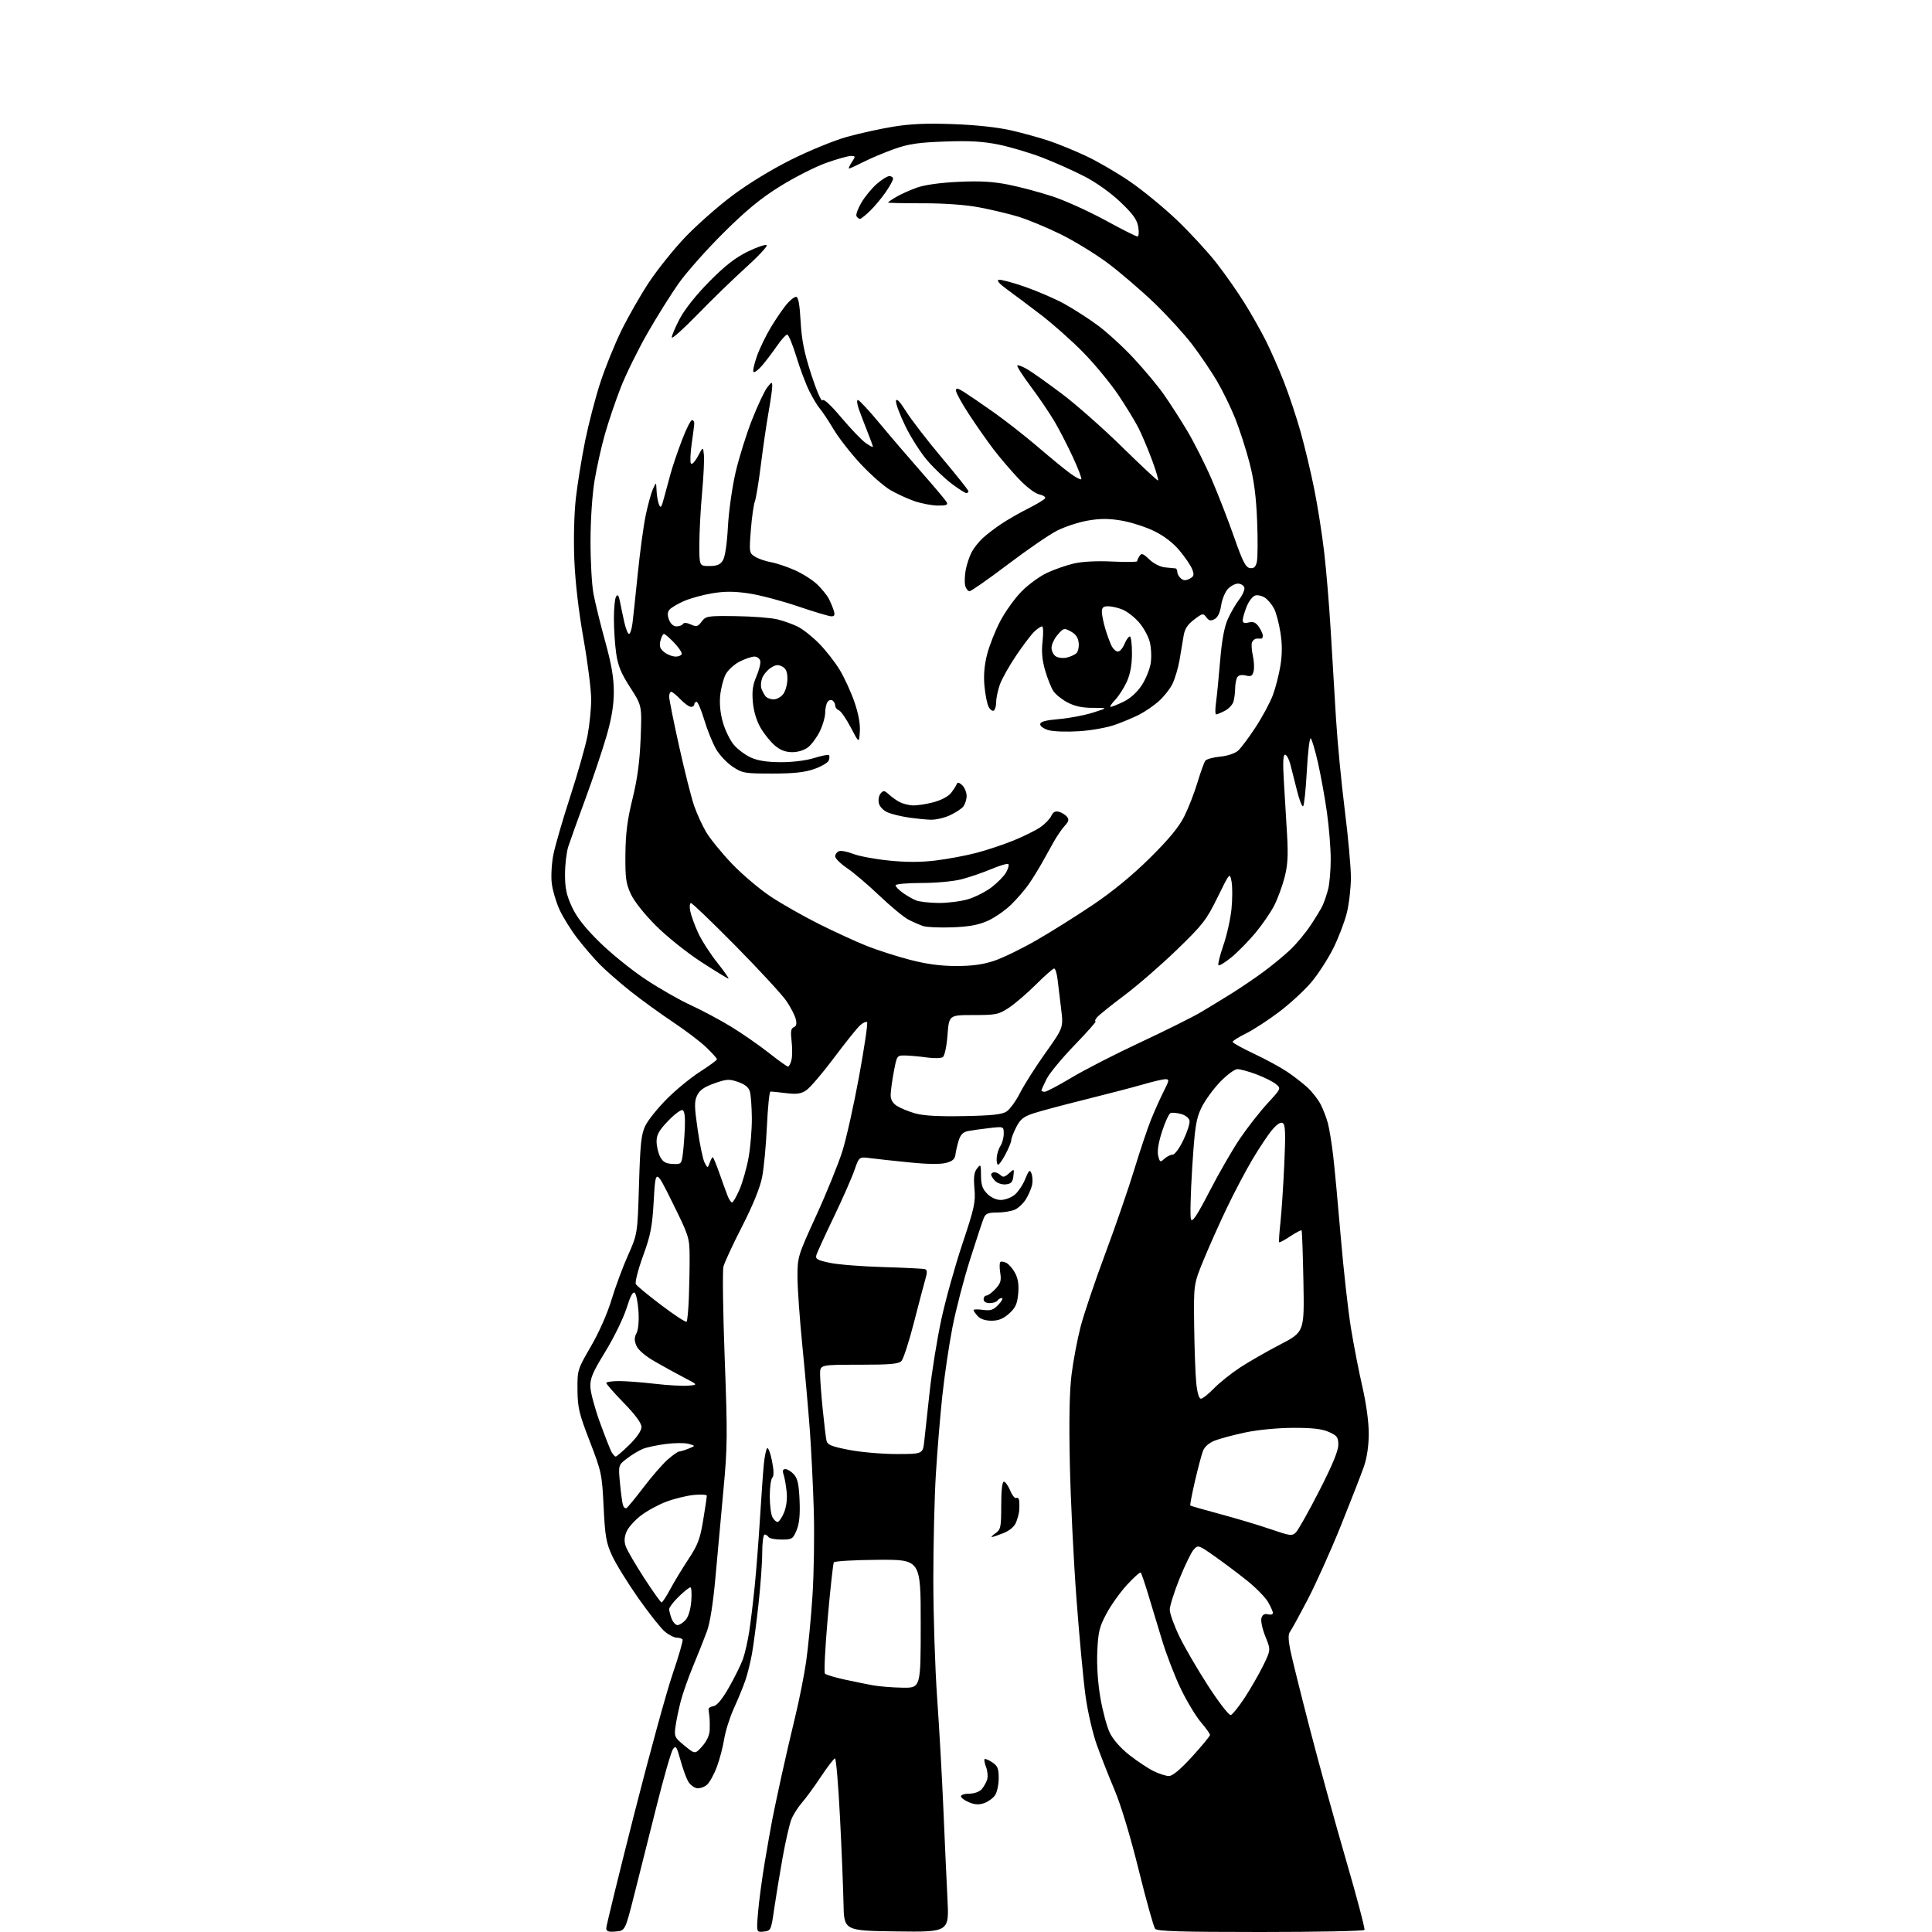 <?xml version="1.0" encoding="UTF-8" standalone="no"?>
<svg 
  version="1.1" 
  xmlns="http://www.w3.org/2000/svg" 
  xmlns:xlink="http://www.w3.org/1999/xlink" 
  xmlns:svg="http://www.w3.org/2000/svg"
  xmlns:rdf="http://www.w3.org/1999/02/22-rdf-syntax-ns#"
  xmlns:cc="http://creativecommons.org/ns#"
  xmlns:dc="http://purl.org/dc/elements/1.1/"
  viewBox="0 0 768 768"
  width="768"
  height="768"
>
<style>svg {background-color: white; }</style>"
<path stroke="none" fill="black" fill-rule="evenodd" d="M244.75,767.81C241.82,768.05 241.00,767.76 241.00,766.49C241.00,765.59 245.93,745.43 251.96,721.68C257.99,697.93 264.92,672.65 267.36,665.50C269.80,658.35 271.59,652.16 271.34,651.75C271.09,651.34 270.04,651.00 269.02,651.00C267.99,651.00 265.85,649.90 264.25,648.56C262.66,647.22 257.90,641.20 253.68,635.20C249.47,629.19 244.80,621.63 243.31,618.39C240.96,613.28 240.52,610.72 239.95,599.00C239.31,585.98 239.11,585.06 234.46,573.00C230.18,561.93 229.62,559.59 229.56,552.50C229.50,544.59 229.56,544.40 234.90,535.20C238.09,529.72 241.44,522.13 243.08,516.70C244.60,511.64 247.55,503.68 249.64,499.00C253.42,490.50 253.42,490.50 254.01,471.00C254.50,454.58 254.90,450.87 256.52,447.51C257.58,445.32 261.39,440.57 264.98,436.95C268.56,433.33 274.54,428.42 278.25,426.04C281.96,423.67 285.00,421.43 285.00,421.07C285.00,420.71 283.09,418.58 280.75,416.34C278.41,414.09 272.43,409.55 267.46,406.25C262.50,402.94 254.92,397.45 250.63,394.04C246.35,390.63 240.88,385.86 238.48,383.43C236.08,380.99 232.05,376.31 229.51,373.01C226.97,369.72 223.78,364.58 222.41,361.59C221.04,358.60 219.66,353.88 219.33,351.11C219.00,348.33 219.28,343.23 219.96,339.78C220.64,336.33 223.65,325.94 226.65,316.71C229.66,307.48 232.76,296.52 233.56,292.37C234.35,288.22 235.00,281.74 235.00,277.98C235.00,274.21 233.62,263.34 231.93,253.81C230.00,242.87 228.66,231.34 228.30,222.47C227.97,214.17 228.22,204.15 228.92,197.97C229.58,192.21 231.24,181.97 232.61,175.20C233.99,168.44 236.68,158.09 238.60,152.20C240.51,146.32 244.27,137.00 246.96,131.50C249.65,126.00 254.58,117.37 257.92,112.31C261.27,107.26 267.69,99.23 272.19,94.48C276.70,89.72 285.13,82.26 290.94,77.89C297.34,73.07 306.62,67.40 314.50,63.47C321.65,59.90 331.54,55.85 336.49,54.46C341.43,53.07 349.76,51.22 354.99,50.37C361.95,49.22 368.39,48.95 379.00,49.34C388.03,49.67 396.71,50.62 402.00,51.84C406.68,52.92 413.43,54.79 417.00,55.99C420.57,57.18 427.19,59.89 431.70,62.00C436.22,64.10 444.08,68.68 449.17,72.16C454.26,75.65 462.67,82.55 467.86,87.50C473.04,92.45 480.10,100.12 483.56,104.54C487.01,108.96 492.07,116.18 494.80,120.59C497.54,124.99 501.34,131.73 503.25,135.55C505.16,139.37 508.37,146.66 510.37,151.75C512.37,156.84 515.37,165.84 517.03,171.75C518.69,177.66 521.13,187.90 522.45,194.50C523.78,201.10 525.55,212.35 526.38,219.50C527.22,226.65 528.38,240.60 528.97,250.50C529.55,260.40 530.49,276.15 531.07,285.50C531.64,294.85 533.21,311.21 534.55,321.86C535.90,332.51 537.00,344.63 537.00,348.80C537.00,352.96 536.27,359.33 535.37,362.94C534.47,366.55 532.04,372.88 529.98,377.01C527.91,381.15 524.03,387.15 521.36,390.35C518.69,393.55 512.91,398.88 508.53,402.20C504.15,405.52 498.19,409.40 495.28,410.83C492.38,412.25 490.00,413.75 490.00,414.16C490.00,414.57 493.79,416.68 498.42,418.85C503.06,421.02 509.02,424.26 511.67,426.04C514.33,427.83 518.00,430.69 519.84,432.39C521.67,434.10 523.99,437.08 524.98,439.01C525.98,440.93 527.27,444.31 527.86,446.51C528.44,448.70 529.39,454.55 529.97,459.50C530.54,464.45 531.91,479.07 533.00,492.00C534.09,504.93 535.91,521.12 537.03,527.98C538.15,534.85 540.21,545.40 541.60,551.42C543.13,558.09 544.11,565.35 544.10,569.94C544.09,574.74 543.38,579.51 542.17,583.00C541.12,586.02 537.00,596.60 533.01,606.50C529.02,616.40 523.05,629.67 519.74,636.00C516.43,642.33 513.28,648.07 512.73,648.77C512.06,649.61 512.11,651.93 512.88,655.77C513.51,658.92 517.00,672.98 520.63,687.00C524.26,701.02 530.76,724.61 535.07,739.42C539.38,754.23 542.68,766.72 542.39,767.17C542.11,767.63 523.51,768.00 501.06,768.00C469.08,768.00 460.01,767.72 459.18,766.72C458.60,766.01 455.66,755.52 452.67,743.41C449.33,729.91 445.59,717.53 443.01,711.44C440.70,705.97 437.52,697.90 435.96,693.50C434.39,689.10 432.41,680.55 431.56,674.50C430.70,668.45 429.06,650.90 427.91,635.50C426.76,620.10 425.57,595.95 425.28,581.83C424.91,564.36 425.13,553.02 425.97,546.33C426.64,540.92 428.26,532.39 429.56,527.37C430.86,522.35 435.27,509.30 439.35,498.37C443.42,487.44 448.62,472.37 450.90,464.87C453.18,457.38 456.21,448.38 457.63,444.87C459.05,441.37 461.30,436.37 462.63,433.75C464.81,429.45 464.87,429.00 463.26,429.00C462.29,429.00 458.35,429.92 454.50,431.04C450.65,432.16 440.30,434.86 431.50,437.05C422.70,439.23 413.35,441.73 410.73,442.60C406.89,443.87 405.56,444.94 403.98,448.05C402.89,450.18 402.00,452.50 402.00,453.21C402.00,453.92 400.99,456.41 399.75,458.75C398.52,461.09 397.17,463.00 396.76,463.00C396.36,463.00 396.10,461.76 396.20,460.25C396.30,458.74 396.97,456.61 397.69,455.53C398.41,454.44 399.00,452.25 399.00,450.66C399.00,447.77 399.00,447.77 393.25,448.43C390.09,448.79 386.29,449.32 384.81,449.61C382.86,449.99 381.83,451.03 381.11,453.32C380.56,455.07 379.97,457.60 379.81,458.94C379.57,460.79 378.65,461.60 376.00,462.29C373.80,462.86 368.42,462.79 361.50,462.08C355.45,461.47 348.48,460.71 346.00,460.39C341.50,459.81 341.50,459.81 339.66,465.15C338.65,468.09 334.98,476.42 331.51,483.66C328.03,490.89 324.92,497.69 324.57,498.76C324.04,500.46 324.71,500.88 329.73,501.97C332.90,502.67 342.48,503.43 351.00,503.68C359.52,503.93 367.04,504.30 367.70,504.51C368.57,504.79 368.63,505.79 367.92,508.20C367.39,510.01 365.34,517.80 363.36,525.50C361.39,533.20 359.14,540.17 358.35,541.00C357.21,542.21 353.91,542.50 341.47,542.50C326.00,542.50 326.00,542.50 326.00,546.21C326.00,548.25 326.47,554.55 327.04,560.21C327.61,565.87 328.28,571.44 328.52,572.59C328.89,574.34 330.35,574.95 337.41,576.34C342.06,577.25 350.58,578.00 356.36,578.00C366.86,578.00 366.86,578.00 367.42,572.75C367.73,569.86 368.70,560.98 369.58,553.00C370.46,545.02 372.53,532.20 374.19,524.50C375.85,516.80 379.61,503.30 382.55,494.50C387.33,480.20 387.84,477.86 387.36,472.50C386.96,467.97 387.21,466.01 388.38,464.50C389.85,462.61 389.94,462.76 389.97,467.30C389.99,471.03 390.54,472.64 392.45,474.55C393.94,476.03 396.06,477.00 397.82,477.00C399.42,477.00 401.86,476.11 403.25,475.02C404.63,473.93 406.55,471.12 407.50,468.77C409.01,465.08 409.35,464.77 410.03,466.50C410.46,467.60 410.57,469.62 410.28,471.00C409.98,472.38 408.91,474.89 407.90,476.58C406.88,478.27 404.89,480.18 403.48,480.83C402.06,481.47 398.89,482.00 396.43,482.00C392.73,482.00 391.80,482.39 391.04,484.25C390.53,485.49 388.09,492.89 385.61,500.69C383.13,508.50 379.97,520.65 378.60,527.69C377.23,534.74 375.42,547.02 374.57,555.00C373.72,562.98 372.57,576.92 372.02,586.00C371.46,595.08 371.01,613.98 371.01,628.00C371.02,642.02 371.69,663.02 372.51,674.67C373.34,686.31 374.45,706.11 374.99,718.67C375.52,731.22 376.26,747.47 376.63,754.77C377.31,768.04 377.31,768.04 356.41,767.77C335.50,767.50 335.50,767.50 335.30,756.50C335.18,750.45 334.56,735.04 333.90,722.25C333.25,709.46 332.36,699.00 331.93,699.00C331.50,699.00 328.99,702.25 326.36,706.22C323.72,710.19 320.31,714.86 318.78,716.60C317.25,718.35 315.37,721.29 314.62,723.14C313.86,724.99 312.27,731.90 311.09,738.50C309.91,745.10 308.40,754.33 307.72,759.00C306.53,767.31 306.43,767.51 303.60,767.83C300.69,768.16 300.69,768.16 301.32,760.33C301.67,756.02 302.86,747.10 303.96,740.50C305.07,733.90 306.46,726.02 307.05,723.00C307.64,719.98 309.26,712.33 310.65,706.00C312.03,699.67 314.47,689.15 316.06,682.60C317.66,676.06 319.63,666.16 320.44,660.60C321.25,655.05 322.39,643.23 322.97,634.34C323.55,625.46 323.78,610.16 323.49,600.34C323.20,590.53 322.49,576.20 321.92,568.50C321.35,560.80 320.02,545.73 318.95,535.00C317.88,524.27 317.01,511.90 317.01,507.50C317.01,499.67 317.17,499.16 324.50,483.13C328.62,474.12 333.27,462.65 334.85,457.63C336.43,452.61 339.43,439.16 341.52,427.75C343.61,416.33 345.03,406.70 344.67,406.34C344.31,405.97 343.06,406.54 341.89,407.59C340.72,408.64 336.03,414.48 331.48,420.57C326.92,426.66 321.97,432.44 320.48,433.42C318.32,434.84 316.66,435.06 312.39,434.53C309.44,434.16 306.68,433.88 306.26,433.92C305.84,433.95 305.21,440.17 304.86,447.74C304.51,455.31 303.65,464.43 302.94,468.00C302.11,472.18 299.28,479.14 295.00,487.50C291.34,494.65 288.00,501.85 287.58,503.50C287.17,505.15 287.39,521.58 288.08,540.00C289.22,570.26 289.17,575.29 287.60,592.00C286.65,602.17 285.21,617.84 284.42,626.82C283.51,637.03 282.26,645.08 281.07,648.32C280.03,651.17 277.59,657.33 275.64,662.00C273.69,666.67 271.44,673.06 270.62,676.19C269.81,679.32 268.87,683.82 268.54,686.19C267.96,690.32 268.11,690.64 272.11,693.93C276.29,697.36 276.29,697.36 279.15,694.16C280.93,692.16 282.04,689.76 282.12,687.73C282.18,685.96 282.14,683.60 282.02,682.50C281.91,681.40 281.74,680.06 281.66,679.52C281.57,678.99 282.45,678.40 283.60,678.22C285.01,678.01 287.06,675.52 289.81,670.70C292.07,666.74 294.57,661.66 295.36,659.42C296.15,657.17 297.27,652.22 297.85,648.42C298.43,644.61 299.40,636.60 300.00,630.61C300.61,624.62 301.55,612.47 302.10,603.61C302.65,594.75 303.34,585.02 303.64,582.00C303.94,578.98 304.53,576.14 304.94,575.70C305.36,575.26 306.22,577.48 306.86,580.64C307.63,584.49 307.68,586.72 307.01,587.39C306.45,587.95 306.00,591.26 306.00,594.77C306.00,598.27 306.47,602.00 307.04,603.07C307.60,604.13 308.53,605.00 309.09,605.00C309.64,605.00 310.79,603.35 311.64,601.33C312.58,599.06 313.00,595.91 312.71,593.08C312.46,590.56 311.92,587.49 311.51,586.25C310.97,584.60 311.16,584.00 312.23,584.00C313.03,584.00 314.55,584.95 315.60,586.10C317.06,587.73 317.58,590.08 317.84,596.41C318.09,602.21 317.74,605.69 316.65,608.31C315.19,611.79 314.84,612.00 310.61,612.00C308.14,612.00 305.84,611.55 305.50,611.00C305.16,610.45 304.46,610.00 303.94,610.00C303.42,610.00 303.00,613.26 302.99,617.25C302.99,621.24 302.31,630.58 301.48,638.00C300.66,645.42 299.50,654.18 298.91,657.45C298.32,660.73 297.15,665.45 296.30,667.94C295.45,670.44 293.42,675.40 291.79,678.96C290.15,682.53 288.40,688.07 287.88,691.26C287.37,694.46 286.05,699.47 284.95,702.40C283.86,705.33 282.10,708.50 281.06,709.44C280.02,710.39 278.20,711.01 277.01,710.83C275.83,710.65 274.23,709.38 273.47,708.00C272.71,706.62 271.35,702.81 270.45,699.52C269.00,694.22 268.66,693.74 267.51,695.31C266.80,696.29 263.83,706.63 260.91,718.29C257.98,729.96 254.00,745.80 252.05,753.50C248.50,767.50 248.50,767.50 244.75,767.81zM391.20,716.78C389.15,717.50 387.47,717.40 385.18,716.43C383.43,715.70 382.00,714.62 382.00,714.05C382.00,713.47 383.51,713.00 385.35,713.00C387.28,713.00 389.34,712.26 390.23,711.25C391.07,710.29 392.05,708.55 392.41,707.38C392.76,706.22 392.58,704.02 392.00,702.49C391.42,700.97 391.14,699.52 391.39,699.28C391.63,699.04 392.99,699.60 394.41,700.54C396.58,701.96 397.00,702.98 397.00,706.89C397.00,709.46 396.33,712.51 395.52,713.67C394.70,714.84 392.76,716.24 391.20,716.78zM464.67,706.00C466.10,706.00 469.25,703.36 473.92,698.25C477.81,693.99 480.99,690.12 481.00,689.66C481.00,689.20 479.39,686.95 477.42,684.66C475.45,682.37 471.87,676.45 469.47,671.50C467.07,666.55 463.68,657.77 461.93,652.00C460.17,646.23 457.66,637.93 456.35,633.56C455.03,629.20 453.73,625.40 453.46,625.13C453.19,624.85 450.75,627.02 448.05,629.94C445.35,632.87 441.67,638.01 439.87,641.38C437.02,646.70 436.54,648.67 436.19,656.50C435.94,662.11 436.41,669.08 437.44,675.00C438.34,680.23 440.02,686.45 441.17,688.84C442.44,691.47 445.47,694.92 448.88,697.60C451.97,700.03 456.30,702.92 458.50,704.01C460.70,705.10 463.48,706.00 464.67,706.00zM489.27,681.76C489.95,681.54 492.40,678.48 494.73,674.95C497.05,671.43 500.35,665.69 502.07,662.21C505.18,655.88 505.18,655.88 503.00,650.51C501.79,647.52 501.10,644.26 501.45,643.17C501.88,641.82 502.68,641.37 504.03,641.72C505.12,642.00 506.00,641.76 506.00,641.17C506.00,640.59 505.10,638.60 504.01,636.74C502.91,634.88 499.20,631.11 495.76,628.35C492.32,625.59 486.53,621.24 482.89,618.68C476.39,614.10 476.26,614.06 474.52,615.98C473.54,617.06 471.01,622.27 468.87,627.56C466.74,632.86 465.00,638.41 465.00,639.90C465.00,641.39 466.73,646.18 468.84,650.55C470.96,654.92 476.14,663.82 480.37,670.33C484.67,676.95 488.58,681.98 489.27,681.76zM358.75,670.88C366.00,671.00 366.00,671.00 366.00,645.47C366.00,619.93 366.00,619.93 349.01,620.05C339.66,620.11 331.77,620.57 331.46,621.06C331.16,621.55 330.07,631.53 329.03,643.23C328.00,654.93 327.51,664.86 327.94,665.31C328.37,665.75 331.82,666.79 335.61,667.62C339.40,668.44 344.52,669.49 347.00,669.94C349.48,670.39 354.76,670.82 358.75,670.88zM269.32,646.00C270.07,646.00 271.51,645.09 272.51,643.98C273.64,642.74 274.51,639.86 274.79,636.48C275.04,633.47 274.87,631.00 274.42,631.00C273.96,631.00 271.88,632.67 269.79,634.70C267.71,636.74 266.00,638.96 266.00,639.64C266.00,640.32 266.44,642.02 266.98,643.43C267.51,644.85 268.57,646.00 269.32,646.00zM262.99,637.00C263.33,637.00 264.87,634.64 266.42,631.75C267.97,628.86 271.22,623.49 273.65,619.81C277.40,614.14 278.30,611.77 279.52,604.31C280.32,599.46 280.97,595.10 280.98,594.61C280.99,594.12 278.64,593.97 275.75,594.27C272.86,594.57 267.96,595.78 264.85,596.95C261.74,598.11 257.19,600.60 254.75,602.47C252.30,604.33 249.73,607.23 249.04,608.90C248.16,611.03 248.07,612.77 248.75,614.72C249.29,616.25 252.57,621.89 256.04,627.25C259.52,632.61 262.64,637.00 262.99,637.00zM394.26,611.00C393.87,611.00 394.56,610.30 395.78,609.44C397.81,608.02 398.00,607.07 398.00,598.44C398.00,592.51 398.39,589.00 399.05,589.00C399.63,589.00 400.77,590.59 401.58,592.54C402.39,594.49 403.50,595.81 404.03,595.48C404.56,595.15 405.07,595.70 405.16,596.69C405.25,597.69 405.24,599.40 405.15,600.50C405.06,601.60 404.49,603.71 403.90,605.18C403.21,606.87 401.38,608.43 398.89,609.43C396.73,610.29 394.64,611.00 394.26,611.00zM515.15,609.14C516.06,608.24 520.23,600.83 524.40,592.67C529.56,582.61 532.00,576.73 532.00,574.37C532.00,571.32 531.54,570.69 528.25,569.23C525.49,568.00 521.71,567.57 514.00,567.59C507.86,567.62 499.97,568.38 495.00,569.43C490.32,570.42 484.85,571.88 482.84,572.68C480.54,573.60 478.81,575.14 478.18,576.82C477.62,578.29 476.19,583.70 475.00,588.83C473.81,593.97 472.98,598.31 473.17,598.47C473.35,598.64 478.68,600.17 485.00,601.86C491.32,603.55 500.32,606.25 505.00,607.85C512.88,610.56 513.62,610.66 515.15,609.14zM249.07,599.46C249.58,599.14 252.65,595.40 255.90,591.13C259.14,586.87 263.43,581.95 265.43,580.19C267.43,578.44 269.47,577.00 269.97,577.00C270.46,577.00 272.14,576.49 273.68,575.87C276.50,574.75 276.50,574.75 273.78,573.97C272.28,573.54 268.23,573.55 264.78,573.99C261.32,574.44 257.23,575.29 255.68,575.90C254.13,576.51 251.27,578.22 249.32,579.70C245.78,582.40 245.78,582.40 246.44,589.45C246.80,593.33 247.34,597.29 247.62,598.26C247.91,599.24 248.56,599.77 249.07,599.46zM244.75,579.00C245.13,579.00 247.58,576.88 250.22,574.29C253.20,571.35 255.00,568.70 255.00,567.25C255.00,565.73 252.59,562.44 248.00,557.72C244.15,553.75 241.00,550.17 241.00,549.75C241.00,549.34 243.29,549.00 246.08,549.00C248.87,549.00 255.29,549.49 260.33,550.08C265.37,550.67 271.30,551.01 273.50,550.83C277.50,550.50 277.50,550.50 272.00,547.65C268.98,546.08 263.71,543.19 260.30,541.22C256.41,538.97 253.67,536.62 252.96,534.91C252.11,532.85 252.13,531.63 253.02,529.95C253.73,528.63 254.05,525.16 253.81,521.37C253.59,517.87 252.93,514.53 252.36,513.96C251.62,513.22 250.62,515.07 249.05,520.07C247.80,524.02 244.02,531.75 240.65,537.26C235.51,545.65 234.54,547.94 234.69,551.39C234.78,553.65 236.48,559.93 238.45,565.35C240.42,570.77 242.49,576.05 243.05,577.10C243.61,578.14 244.38,579.00 244.75,579.00zM477.38,556.00C478.05,556.00 480.37,554.17 482.55,551.92C484.72,549.68 489.36,545.97 492.85,543.67C496.34,541.38 503.54,537.24 508.85,534.49C518.50,529.47 518.50,529.47 518.13,509.49C517.92,498.49 517.59,489.32 517.40,489.10C517.20,488.89 515.19,489.93 512.93,491.43C510.67,492.93 508.67,494.00 508.49,493.82C508.31,493.64 508.53,490.12 508.99,486.00C509.44,481.87 510.13,471.47 510.52,462.88C511.08,450.58 510.96,447.09 509.94,446.46C509.09,445.93 507.66,446.83 505.75,449.08C504.15,450.96 500.63,456.23 497.92,460.78C495.21,465.34 490.58,474.12 487.64,480.28C484.69,486.45 480.53,495.77 478.39,501.00C474.50,510.50 474.50,510.50 474.70,527.00C474.81,536.08 475.18,546.31 475.53,549.75C475.92,553.65 476.62,556.00 477.38,556.00zM272.93,525.41C273.24,525.09 273.65,520.71 273.84,515.67C274.03,510.62 274.16,503.17 274.13,499.10C274.08,492.03 273.78,491.11 267.34,478.10C260.61,464.50 260.61,464.50 259.89,477.00C259.27,487.77 258.67,490.87 255.59,499.35C253.62,504.77 252.35,509.77 252.76,510.47C253.17,511.17 257.74,514.94 262.93,518.86C268.11,522.78 272.61,525.72 272.93,525.41zM394.14,525.00C391.70,525.00 389.71,524.34 388.65,523.17C387.74,522.17 387.00,521.08 387.00,520.77C387.00,520.45 388.69,520.41 390.75,520.69C393.86,521.10 394.91,520.74 396.92,518.59C398.26,517.17 398.85,516.00 398.23,516.00C397.62,516.00 396.84,516.45 396.50,517.00C396.16,517.55 394.78,518.00 393.44,518.00C391.94,518.00 391.00,517.42 391.00,516.50C391.00,515.67 391.51,515.00 392.14,515.00C392.76,515.00 394.38,513.80 395.74,512.34C397.76,510.16 398.10,509.01 397.61,505.99C397.29,503.97 397.30,502.03 397.64,501.69C397.98,501.35 399.10,501.52 400.12,502.06C401.14,502.61 402.71,504.47 403.60,506.20C404.72,508.36 405.07,510.88 404.74,514.36C404.35,518.40 403.64,519.93 401.11,522.19C398.83,524.23 396.92,525.00 394.14,525.00zM480.84,473.50C484.53,466.35 489.96,456.94 492.91,452.59C495.86,448.24 500.76,441.98 503.79,438.68C509.32,432.67 509.32,432.67 507.12,430.89C505.91,429.91 502.44,428.19 499.42,427.06C496.40,425.93 493.02,425.00 491.91,425.00C490.78,425.00 487.70,427.28 484.94,430.16C482.22,433.00 478.89,437.61 477.55,440.41C475.44,444.84 474.96,447.94 473.92,464.17C473.27,474.44 473.04,483.67 473.43,484.67C473.95,486.04 475.79,483.27 480.84,473.50zM291.00,478.00C291.41,478.00 292.76,475.65 294.00,472.78C295.23,469.91 296.85,464.18 297.59,460.03C298.33,455.89 298.90,448.90 298.87,444.50C298.83,440.10 298.49,435.38 298.11,434.00C297.63,432.25 296.22,431.08 293.44,430.11C289.86,428.86 288.89,428.92 283.98,430.65C279.96,432.06 278.14,433.33 277.14,435.41C275.97,437.83 276.00,439.85 277.34,449.10C278.20,455.07 279.44,460.96 280.10,462.19C281.30,464.43 281.30,464.43 282.12,462.21C282.57,461.00 283.11,460.00 283.33,460.00C283.55,460.00 284.72,462.81 285.93,466.25C287.14,469.69 288.61,473.74 289.19,475.25C289.77,476.76 290.58,478.00 291.00,478.00zM399.88,470.80C398.42,470.97 396.53,470.38 395.63,469.48C394.73,468.59 394.00,467.44 394.00,466.93C394.00,466.42 394.58,466.00 395.30,466.00C396.02,466.00 397.13,466.53 397.78,467.18C398.68,468.08 399.45,467.91 401.07,466.44C403.17,464.53 403.18,464.53 402.84,467.51C402.57,469.89 401.96,470.56 399.88,470.80zM267.35,462.68C270.80,462.85 270.92,462.73 271.44,458.68C271.74,456.38 272.10,451.62 272.24,448.10C272.41,443.81 272.10,441.57 271.30,441.28C270.64,441.05 268.05,443.00 265.55,445.61C261.99,449.33 261.00,451.09 261.00,453.73C261.00,455.58 261.63,458.31 262.40,459.80C263.49,461.89 264.61,462.54 267.35,462.68zM462.88,460.61C463.86,459.73 465.33,459.00 466.14,459.00C466.97,459.00 468.87,456.41 470.42,453.16C471.96,449.96 473.05,446.50 472.86,445.49C472.65,444.44 471.20,443.29 469.50,442.83C467.85,442.38 465.97,442.20 465.33,442.44C464.68,442.68 463.15,445.99 461.93,449.78C460.48,454.28 459.95,457.66 460.40,459.46C461.05,462.04 461.21,462.12 462.88,460.61zM383.12,443.67C394.39,443.46 398.29,443.04 400.14,441.83C401.46,440.96 403.86,437.65 405.47,434.47C407.08,431.29 411.62,424.14 415.56,418.59C422.73,408.50 422.73,408.50 421.81,401.00C421.31,396.88 420.67,391.59 420.39,389.25C420.11,386.91 419.50,385.00 419.03,385.00C418.57,385.00 415.33,387.85 411.84,391.33C408.35,394.81 403.51,398.97 401.07,400.58C396.94,403.30 395.98,403.50 386.95,403.50C377.26,403.50 377.26,403.50 376.65,411.43C376.29,416.08 375.51,419.72 374.77,420.22C374.07,420.69 371.25,420.76 368.50,420.37C365.75,419.98 361.93,419.62 360.02,419.58C356.53,419.50 356.53,419.50 355.31,426.00C354.64,429.57 354.07,433.73 354.05,435.23C354.02,437.06 354.81,438.49 356.47,439.57C357.83,440.46 361.09,441.81 363.72,442.57C367.04,443.52 372.97,443.86 383.12,443.67zM415.28,434.00C415.98,434.00 420.82,431.45 426.03,428.33C431.24,425.21 443.56,418.89 453.42,414.30C463.27,409.70 474.07,404.32 477.42,402.33C480.76,400.35 486.43,396.89 490.00,394.65C493.57,392.41 499.20,388.58 502.50,386.13C505.80,383.69 510.46,379.85 512.84,377.59C515.23,375.34 518.85,371.02 520.87,368.00C522.90,364.98 525.08,361.38 525.73,360.00C526.38,358.62 527.37,355.70 527.95,353.50C528.52,351.30 528.98,345.90 528.98,341.50C528.97,337.10 528.30,328.77 527.49,323.00C526.68,317.23 525.07,308.34 523.93,303.26C522.78,298.18 521.47,293.79 521.02,293.51C520.57,293.24 519.88,299.09 519.48,306.52C519.08,313.95 518.41,320.24 518.00,320.50C517.58,320.76 516.48,317.94 515.57,314.24C514.65,310.53 513.45,305.81 512.91,303.75C512.37,301.69 511.43,300.00 510.82,300.00C510.04,300.00 509.91,303.17 510.37,310.75C510.74,316.66 511.31,326.23 511.64,332.00C512.11,339.98 511.87,344.00 510.65,348.73C509.77,352.16 507.92,357.19 506.55,359.90C505.17,362.62 501.81,367.52 499.08,370.80C496.35,374.08 492.06,378.46 489.54,380.52C487.01,382.59 484.69,384.02 484.36,383.70C484.04,383.37 484.91,379.81 486.30,375.79C487.70,371.76 489.15,365.24 489.54,361.30C489.93,357.35 489.94,352.47 489.56,350.45C488.87,346.78 488.87,346.78 484.01,356.68C479.57,365.73 478.18,367.52 467.83,377.54C461.60,383.57 452.19,391.74 446.92,395.69C441.65,399.65 436.76,403.58 436.05,404.44C435.34,405.30 435.10,406.00 435.52,406.00C435.95,406.00 432.22,410.21 427.24,415.36C422.26,420.51 417.24,426.57 416.09,428.82C414.94,431.08 414.00,433.16 414.00,433.46C414.00,433.76 414.58,434.00 415.28,434.00zM313.23,423.98C313.63,423.99 314.25,422.84 314.61,421.42C314.97,420.00 314.99,416.60 314.67,413.87C314.22,410.06 314.42,408.78 315.53,408.35C316.55,407.96 316.79,406.99 316.34,405.15C315.99,403.69 314.34,400.48 312.67,398.00C311.01,395.52 301.99,385.74 292.64,376.25C283.28,366.76 275.20,359.00 274.69,359.00C274.17,359.00 274.03,360.42 274.39,362.19C274.74,363.94 276.14,367.81 277.50,370.78C278.86,373.75 282.27,379.07 285.07,382.59C287.88,386.12 289.90,389.00 289.56,389.00C289.22,389.00 284.34,386.02 278.72,382.37C273.02,378.67 265.07,372.31 260.75,367.99C256.16,363.40 252.07,358.25 250.75,355.37C248.82,351.19 248.52,348.94 248.61,339.50C248.70,331.20 249.39,325.80 251.44,317.50C253.38,309.59 254.29,302.84 254.66,293.50C255.18,280.50 255.18,280.50 250.52,273.28C246.91,267.69 245.65,264.64 244.95,259.78C244.45,256.33 244.04,250.12 244.04,246.00C244.03,241.88 244.42,237.88 244.91,237.12C245.54,236.11 245.96,236.66 246.44,239.12C246.80,240.98 247.57,244.64 248.15,247.25C248.73,249.86 249.58,252.00 250.04,252.00C250.50,252.00 251.12,250.09 251.42,247.75C251.71,245.41 252.66,236.53 253.53,228.00C254.39,219.47 255.79,209.14 256.64,205.03C257.48,200.93 258.77,196.20 259.50,194.53C260.84,191.50 260.84,191.50 260.99,195.00C261.07,196.93 261.50,199.40 261.94,200.50C262.61,202.17 262.94,201.75 263.93,198.00C264.58,195.53 265.80,191.03 266.65,188.00C267.49,184.97 269.53,179.01 271.17,174.75C272.80,170.49 274.56,167.00 275.07,167.00C275.58,167.00 275.99,167.56 275.98,168.25C275.97,168.94 275.52,172.57 274.97,176.33C274.43,180.09 274.28,183.65 274.64,184.23C275.01,184.83 276.23,183.58 277.40,181.40C279.49,177.50 279.49,177.50 279.82,180.90C280.00,182.77 279.67,189.59 279.07,196.07C278.48,202.55 278.00,211.70 278.00,216.42C278.00,225.00 278.00,225.00 281.98,225.00C285.02,225.00 286.29,224.47 287.36,222.75C288.23,221.36 288.99,216.28 289.35,209.50C289.67,203.45 291.04,193.72 292.38,187.89C293.73,182.05 296.68,172.60 298.93,166.89C301.18,161.17 303.91,155.38 304.99,154.00C306.79,151.71 306.96,151.67 306.98,153.50C306.99,154.60 306.32,159.32 305.49,164.00C304.66,168.68 303.30,178.02 302.46,184.77C301.62,191.52 300.54,198.08 300.06,199.35C299.57,200.63 298.86,205.75 298.47,210.73C297.78,219.54 297.82,219.84 300.13,221.29C301.43,222.10 304.25,223.08 306.38,223.46C308.51,223.83 312.79,225.26 315.88,226.62C318.97,227.99 323.00,230.54 324.84,232.30C326.67,234.06 328.75,236.62 329.46,238.00C330.17,239.38 331.06,241.51 331.44,242.75C331.96,244.45 331.73,245.00 330.50,245.00C329.61,245.00 323.61,243.21 317.19,241.03C310.76,238.84 301.98,236.53 297.67,235.89C291.84,235.03 288.12,235.02 283.09,235.85C279.38,236.46 274.30,237.87 271.80,238.97C269.31,240.07 266.75,241.60 266.11,242.37C265.30,243.34 265.25,244.53 265.95,246.38C266.56,247.98 267.72,249.00 268.92,249.00C270.00,249.00 271.15,248.57 271.48,248.04C271.85,247.44 273.03,247.51 274.63,248.24C276.87,249.26 277.40,249.12 278.93,247.09C280.60,244.87 281.21,244.78 292.59,244.93C299.14,245.02 306.52,245.59 309.00,246.20C311.48,246.80 315.16,248.12 317.18,249.13C319.20,250.14 323.03,253.18 325.68,255.89C328.33,258.59 331.99,263.28 333.82,266.32C335.65,269.35 338.26,275.04 339.62,278.97C341.25,283.66 342.00,287.71 341.80,290.80C341.50,295.50 341.50,295.50 338.21,289.20C336.40,285.74 334.27,282.66 333.46,282.35C332.66,282.04 332.00,281.19 332.00,280.45C332.00,279.72 331.50,278.81 330.89,278.43C330.28,278.05 329.38,278.36 328.90,279.12C328.42,279.88 328.02,281.82 328.02,283.43C328.01,285.05 327.06,288.31 325.91,290.68C324.76,293.05 322.68,295.89 321.28,297.00C319.75,298.20 317.22,299.00 314.94,299.00C312.32,299.00 310.20,298.20 308.06,296.39C306.35,294.96 303.80,291.81 302.39,289.39C300.76,286.61 299.62,282.86 299.28,279.17C298.88,274.75 299.22,272.28 300.67,268.92C301.73,266.49 302.43,263.71 302.22,262.75C302.02,261.79 300.97,261.00 299.89,261.00C298.81,261.00 296.15,261.90 293.98,263.01C291.81,264.12 289.32,266.42 288.44,268.12C287.55,269.83 286.59,273.57 286.29,276.44C285.95,279.79 286.34,283.65 287.39,287.26C288.28,290.34 290.23,294.31 291.72,296.08C293.20,297.84 296.24,300.11 298.46,301.12C301.27,302.40 304.91,302.96 310.41,302.98C315.10,302.99 320.50,302.32 323.65,301.32C326.58,300.40 329.22,299.88 329.51,300.18C329.81,300.47 329.77,301.43 329.44,302.31C329.10,303.18 326.50,304.71 323.66,305.70C319.84,307.03 315.50,307.50 306.93,307.50C296.00,307.50 295.12,307.35 291.23,304.77C288.97,303.27 286.00,300.12 284.64,297.77C283.28,295.42 281.18,290.24 279.98,286.25C278.79,282.26 277.40,279.00 276.90,279.00C276.41,279.00 276.00,279.45 276.00,280.00C276.00,280.55 275.41,281.00 274.69,281.00C273.96,281.00 272.08,279.65 270.50,278.00C268.92,276.35 267.26,275.00 266.81,275.00C266.37,275.00 266.00,275.86 266.00,276.92C266.00,277.98 267.78,286.86 269.96,296.67C272.14,306.48 274.81,317.07 275.89,320.20C276.97,323.34 279.12,328.06 280.67,330.70C282.21,333.34 286.83,339.02 290.93,343.32C295.04,347.62 302.02,353.53 306.45,356.46C310.88,359.39 319.57,364.32 325.77,367.41C331.97,370.51 340.45,374.39 344.62,376.05C348.79,377.70 356.48,380.17 361.71,381.53C368.38,383.26 373.88,384.00 380.14,384.00C386.55,384.00 390.81,383.41 395.27,381.91C398.69,380.76 406.21,377.10 411.99,373.77C417.77,370.45 427.90,364.09 434.50,359.65C442.33,354.37 450.19,347.91 457.14,341.03C464.70,333.54 468.65,328.76 470.79,324.46C472.45,321.15 474.82,315.07 476.04,310.96C477.27,306.86 478.67,302.99 479.16,302.38C479.64,301.76 482.28,301.04 485.03,300.77C487.94,300.49 490.91,299.50 492.15,298.40C493.32,297.35 496.47,293.15 499.14,289.05C501.82,284.96 504.89,279.23 505.98,276.33C507.07,273.42 508.42,268.11 509.00,264.52C509.72,259.97 509.72,256.00 508.98,251.37C508.40,247.73 507.27,243.48 506.47,241.94C505.67,240.39 504.08,238.47 502.94,237.67C501.80,236.87 500.03,236.44 499.00,236.71C497.98,236.98 496.43,238.96 495.57,241.12C494.71,243.28 494.00,245.71 494.00,246.54C494.00,247.62 494.67,247.87 496.39,247.44C498.17,246.99 499.19,247.43 500.39,249.14C501.27,250.41 502.00,252.02 502.00,252.72C502.00,253.43 501.66,253.95 501.25,253.88C500.84,253.82 499.99,253.82 499.36,253.88C498.73,253.95 497.98,254.62 497.68,255.38C497.39,256.14 497.55,258.50 498.03,260.63C498.51,262.76 498.65,265.55 498.33,266.83C497.85,268.74 497.29,269.04 495.22,268.52C493.62,268.12 492.38,268.37 491.86,269.19C491.40,269.91 491.02,271.85 491.00,273.50C490.99,275.15 490.70,277.53 490.36,278.79C490.02,280.05 488.48,281.74 486.92,282.54C485.37,283.34 483.79,284.00 483.41,284.00C483.04,284.00 483.02,281.86 483.39,279.25C483.75,276.64 484.48,269.17 485.02,262.65C485.68,254.69 486.66,249.29 488.03,246.20C489.15,243.68 491.21,240.10 492.62,238.26C494.03,236.41 494.93,234.25 494.62,233.45C494.31,232.65 493.17,232.00 492.07,232.00C490.97,232.00 489.18,232.97 488.08,234.15C486.98,235.33 485.78,238.26 485.42,240.67C484.99,243.54 484.09,245.42 482.80,246.11C481.26,246.93 480.56,246.78 479.53,245.37C478.30,243.69 478.02,243.75 474.66,246.31C472.04,248.31 470.93,250.04 470.50,252.77C470.18,254.82 469.45,259.19 468.87,262.48C468.29,265.76 466.98,270.08 465.96,272.07C464.95,274.06 462.50,277.11 460.53,278.84C458.56,280.57 455.07,282.95 452.77,284.12C450.47,285.29 446.10,287.12 443.05,288.18C440.00,289.25 433.68,290.37 429.00,290.67C424.32,290.98 418.93,290.81 417.00,290.30C415.05,289.78 413.50,288.73 413.50,287.94C413.50,286.87 415.45,286.33 421.00,285.84C425.12,285.48 431.20,284.32 434.50,283.27C440.50,281.36 440.50,281.36 434.50,281.38C430.29,281.39 427.28,280.76 424.40,279.26C422.15,278.08 419.59,276.03 418.72,274.70C417.85,273.37 416.38,269.68 415.46,266.50C414.25,262.35 413.96,259.05 414.44,254.86C414.80,251.64 414.71,249.00 414.24,249.00C413.76,249.00 412.40,249.91 411.20,251.03C410.00,252.14 406.74,256.44 403.95,260.57C401.16,264.70 398.23,269.92 397.44,272.17C396.65,274.41 396.00,277.52 396.00,279.07C396.00,280.62 395.57,282.15 395.05,282.47C394.53,282.79 393.61,282.14 393.01,281.02C392.41,279.90 391.66,276.18 391.34,272.74C390.94,268.50 391.28,264.45 392.39,260.12C393.29,256.62 395.64,250.66 397.62,246.90C399.60,243.13 403.41,237.82 406.08,235.11C408.75,232.39 413.32,229.07 416.22,227.71C419.12,226.36 423.92,224.69 426.87,224.00C430.19,223.22 436.00,222.93 442.12,223.22C447.55,223.48 452.01,223.43 452.02,223.10C452.02,222.77 452.45,221.83 452.97,221.02C453.75,219.78 454.39,220.00 456.87,222.38C458.62,224.06 461.20,225.35 463.17,225.55C465.00,225.73 466.84,225.90 467.25,225.94C467.66,225.97 468.00,226.62 468.00,227.38C468.00,228.14 468.65,229.29 469.44,229.95C470.49,230.82 471.41,230.85 472.90,230.05C474.61,229.14 474.78,228.55 473.94,226.33C473.39,224.88 471.12,221.53 468.90,218.88C466.26,215.72 462.73,213.02 458.68,211.06C455.28,209.41 449.46,207.56 445.75,206.93C440.68,206.08 437.35,206.08 432.37,206.95C428.72,207.58 423.21,209.40 420.12,210.98C417.03,212.56 408.22,218.62 400.55,224.43C392.88,230.24 386.06,235.00 385.41,235.00C384.75,235.00 383.97,233.99 383.67,232.75C383.38,231.51 383.48,228.70 383.90,226.50C384.32,224.30 385.37,221.15 386.24,219.50C387.11,217.85 389.10,215.33 390.66,213.90C392.22,212.47 395.52,209.94 398.00,208.28C400.48,206.62 405.28,203.87 408.68,202.16C412.07,200.44 415.12,198.62 415.44,198.10C415.76,197.59 414.71,196.87 413.11,196.52C411.39,196.15 407.99,193.55 404.81,190.19C401.85,187.06 397.37,181.80 394.85,178.50C392.34,175.20 387.97,168.95 385.14,164.62C382.31,160.29 380.00,156.08 380.00,155.27C380.00,154.10 380.65,154.22 383.25,155.85C385.04,156.98 390.35,160.62 395.05,163.93C399.75,167.25 407.63,173.42 412.55,177.64C417.47,181.87 423.26,186.60 425.41,188.17C427.56,189.73 429.54,190.79 429.82,190.51C430.10,190.24 428.61,186.30 426.51,181.76C424.41,177.22 421.11,170.80 419.16,167.50C417.21,164.20 412.98,157.96 409.75,153.64C406.52,149.32 404.11,145.55 404.40,145.27C404.68,144.98 406.52,145.70 408.47,146.85C410.43,148.01 416.64,152.42 422.27,156.66C427.90,160.91 438.61,170.37 446.07,177.69C453.54,185.01 459.94,191.00 460.30,191.00C460.66,191.00 459.63,187.43 458.02,183.06C456.41,178.69 453.95,172.87 452.56,170.11C451.16,167.36 447.50,161.37 444.42,156.80C441.34,152.24 435.15,144.74 430.66,140.15C426.17,135.56 418.58,128.81 413.79,125.15C409.00,121.49 402.93,116.93 400.29,115.02C397.14,112.73 396.04,111.43 397.06,111.23C397.92,111.06 402.65,112.33 407.56,114.05C412.48,115.77 419.43,118.78 423.00,120.73C426.57,122.69 432.54,126.52 436.25,129.24C439.97,131.97 446.42,137.86 450.59,142.35C454.76,146.83 460.09,153.20 462.43,156.50C464.77,159.80 468.99,166.35 471.81,171.05C474.63,175.75 479.06,184.53 481.66,190.55C484.25,196.57 488.27,206.90 490.57,213.50C493.97,223.22 495.16,225.56 496.85,225.81C498.40,226.05 499.10,225.44 499.60,223.46C499.97,221.98 500.03,214.64 499.73,207.14C499.33,197.26 498.49,190.86 496.69,183.91C495.32,178.64 492.78,170.77 491.05,166.41C489.31,162.06 486.04,155.35 483.78,151.50C481.51,147.65 477.09,141.12 473.96,137.00C470.82,132.88 464.04,125.44 458.88,120.48C453.72,115.52 445.45,108.42 440.50,104.70C435.55,100.99 427.00,95.75 421.50,93.06C416.00,90.37 408.46,87.24 404.75,86.12C401.03,84.99 394.06,83.33 389.25,82.43C383.79,81.40 375.35,80.79 366.76,80.81C359.19,80.82 353.00,80.68 353.00,80.51C353.00,80.34 354.47,79.33 356.26,78.28C358.05,77.22 361.76,75.56 364.51,74.58C367.63,73.48 373.83,72.61 381.06,72.28C389.71,71.88 394.74,72.17 401.06,73.44C405.70,74.37 413.55,76.47 418.50,78.11C423.45,79.75 432.82,83.99 439.33,87.54C445.83,91.09 451.59,94.00 452.12,94.00C452.68,94.00 452.83,92.42 452.48,90.25C452.00,87.33 450.43,85.14 445.44,80.37C441.67,76.76 435.83,72.58 431.26,70.21C426.99,68.00 419.45,64.62 414.50,62.70C409.55,60.78 401.69,58.44 397.04,57.49C390.61,56.19 385.42,55.90 375.54,56.26C365.02,56.64 361.14,57.22 355.50,59.22C351.65,60.59 346.15,62.90 343.28,64.36C340.41,65.81 337.82,67.00 337.51,67.00C337.20,67.00 337.69,65.88 338.59,64.50C340.15,62.11 340.14,62.00 338.19,62.00C337.06,62.00 332.62,63.26 328.32,64.79C324.02,66.33 315.83,70.49 310.12,74.04C302.36,78.87 296.69,83.54 287.62,92.54C280.95,99.16 272.96,108.16 269.85,112.54C266.75,116.92 261.11,125.91 257.33,132.53C253.55,139.14 248.80,148.81 246.76,154.03C244.72,159.24 241.90,167.54 240.49,172.49C239.08,177.43 237.22,185.76 236.35,190.99C235.43,196.50 234.75,206.60 234.74,215.00C234.72,222.97 235.25,232.43 235.91,236.00C236.58,239.57 238.67,248.10 240.56,254.95C243.08,264.06 244.00,269.41 244.00,274.95C244.00,280.28 243.16,285.44 241.13,292.50C239.54,298.00 235.77,309.25 232.73,317.50C229.69,325.75 226.62,334.30 225.91,336.50C225.20,338.70 224.61,343.65 224.60,347.50C224.59,353.03 225.16,355.74 227.32,360.44C229.26,364.64 232.46,368.74 238.28,374.47C242.80,378.93 251.01,385.57 256.53,389.24C262.05,392.91 270.15,397.55 274.53,399.54C278.91,401.54 286.10,405.37 290.50,408.05C294.90,410.73 301.65,415.41 305.50,418.44C309.35,421.48 312.83,423.97 313.23,423.98zM378.51,368.63C373.56,368.81 368.37,368.58 366.99,368.13C365.61,367.67 362.98,366.52 361.13,365.57C359.29,364.62 354.12,360.35 349.64,356.09C345.16,351.82 339.36,346.89 336.75,345.12C334.14,343.35 332.00,341.24 332.00,340.42C332.00,339.60 332.68,338.68 333.50,338.36C334.33,338.04 336.83,338.52 339.07,339.41C341.30,340.30 347.67,341.50 353.23,342.07C360.24,342.79 365.97,342.79 371.96,342.06C376.70,341.48 383.97,340.12 388.10,339.04C392.23,337.96 398.88,335.74 402.88,334.12C406.87,332.49 411.66,330.12 413.52,328.85C415.37,327.58 417.34,325.55 417.89,324.35C418.59,322.81 419.48,322.31 420.91,322.69C422.02,322.98 423.47,323.86 424.11,324.64C425.05,325.76 424.86,326.53 423.24,328.28C422.12,329.50 420.19,332.30 418.96,334.50C417.72,336.70 415.59,340.52 414.21,343.00C412.83,345.48 410.46,349.30 408.94,351.50C407.42,353.70 404.23,357.39 401.84,359.70C399.45,362.01 395.26,364.89 392.51,366.10C388.88,367.71 385.07,368.39 378.51,368.63zM373.07,358.94C376.68,358.97 381.95,358.31 384.77,357.47C387.60,356.64 391.84,354.48 394.19,352.69C396.54,350.89 399.14,348.23 399.96,346.77C400.78,345.31 401.17,343.84 400.83,343.50C400.49,343.16 397.47,344.04 394.11,345.45C390.75,346.87 385.43,348.69 382.29,349.51C379.03,350.36 372.17,351.00 366.29,351.00C360.60,351.00 356.00,351.42 356.00,351.93C356.00,352.44 357.30,353.79 358.90,354.93C360.49,356.06 362.85,357.41 364.15,357.93C365.44,358.45 369.46,358.90 373.07,358.94zM370.00,325.85C368.07,325.80 364.12,325.40 361.21,324.98C358.30,324.56 354.58,323.65 352.95,322.98C351.22,322.26 349.72,320.74 349.38,319.36C349.04,318.03 349.34,316.30 350.04,315.45C351.16,314.11 351.54,314.15 353.40,315.84C354.56,316.89 356.46,318.25 357.64,318.85C358.82,319.46 361.07,320.04 362.64,320.15C364.21,320.26 367.91,319.73 370.85,318.96C374.06,318.13 376.92,316.64 378.03,315.24C379.04,313.95 380.07,312.36 380.31,311.70C380.63,310.85 381.27,310.98 382.51,312.16C383.46,313.07 384.25,314.99 384.25,316.41C384.25,317.83 383.63,319.74 382.88,320.66C382.12,321.57 379.70,323.14 377.50,324.14C375.30,325.14 371.93,325.91 370.00,325.85zM441.50,281.00C441.98,281.00 444.29,280.07 446.63,278.94C449.29,277.65 452.01,275.20 453.83,272.44C455.45,270.00 457.07,266.00 457.44,263.55C457.81,261.11 457.61,257.28 457.01,255.04C456.41,252.80 454.48,249.34 452.72,247.34C450.97,245.34 448.08,243.09 446.30,242.35C444.52,241.61 441.92,241.00 440.53,241.00C438.57,241.00 438.00,241.51 438.01,243.25C438.02,244.49 438.66,247.61 439.45,250.20C440.23,252.78 441.37,255.82 441.97,256.95C442.58,258.08 443.67,259.00 444.41,259.00C445.15,259.00 446.32,257.65 447.00,256.00C447.68,254.35 448.64,253.00 449.12,253.00C449.60,253.00 449.99,256.04 449.98,259.75C449.96,264.36 449.31,267.92 447.92,271.00C446.80,273.48 444.70,276.74 443.25,278.25C441.81,279.76 441.02,281.00 441.50,281.00zM307.57,278.00C308.84,278.00 310.59,277.00 311.44,275.78C312.30,274.56 313.00,271.87 313.00,269.81C313.00,267.05 312.46,265.78 310.93,264.96C309.32,264.10 308.32,264.22 306.39,265.48C305.03,266.37 303.49,268.20 302.98,269.54C302.47,270.89 302.34,272.77 302.68,273.74C303.03,274.71 303.75,276.06 304.28,276.75C304.81,277.44 306.29,278.00 307.57,278.00zM423.99,261.41C425.37,261.10 427.08,260.35 427.80,259.75C428.51,259.16 428.97,257.30 428.80,255.62C428.59,253.47 427.66,252.10 425.69,251.03C423.00,249.56 422.78,249.62 420.44,252.31C419.10,253.85 418.00,256.19 418.00,257.51C418.00,258.82 418.79,260.37 419.75,260.94C420.71,261.52 422.62,261.73 423.99,261.41zM268.61,261.00C269.92,261.00 271.00,260.46 271.00,259.80C271.00,259.14 269.56,257.11 267.80,255.30C266.05,253.48 264.29,252.00 263.91,252.00C263.53,252.00 262.91,253.23 262.53,254.73C262.00,256.85 262.34,257.85 264.03,259.23C265.24,260.20 267.30,261.00 268.61,261.00zM372.80,200.97C370.43,200.95 366.24,200.15 363.49,199.20C360.73,198.25 356.40,196.25 353.87,194.77C351.34,193.28 346.07,188.65 342.16,184.47C338.26,180.29 333.40,174.08 331.38,170.68C329.35,167.28 326.91,163.60 325.95,162.50C325.00,161.40 323.09,158.25 321.72,155.49C320.34,152.74 318.01,146.55 316.55,141.74C315.08,136.93 313.45,133.00 312.92,133.00C312.39,133.00 310.51,135.11 308.73,137.69C306.95,140.26 304.30,143.75 302.83,145.44C301.37,147.12 299.88,148.21 299.53,147.87C299.18,147.52 299.79,144.71 300.87,141.63C301.95,138.55 304.49,133.30 306.51,129.98C308.53,126.65 311.31,122.60 312.68,120.97C314.05,119.33 315.75,118.00 316.44,118.00C317.34,118.00 317.87,120.84 318.26,127.75C318.68,135.21 319.67,140.18 322.50,148.90C324.57,155.27 326.52,159.78 326.92,159.13C327.39,158.38 330.09,160.85 334.42,165.97C338.14,170.39 342.50,174.93 344.09,176.07C345.69,177.20 347.00,177.90 347.00,177.61C347.00,177.31 346.05,174.69 344.89,171.79C343.73,168.88 342.18,164.81 341.44,162.75C340.69,160.69 340.51,159.00 341.02,159.00C341.54,159.00 345.41,163.16 349.64,168.25C353.86,173.34 361.41,182.15 366.41,187.83C371.41,193.51 375.86,198.80 376.30,199.58C376.94,200.71 376.23,200.99 372.80,200.97zM384.13,196.00C383.65,196.00 381.06,194.36 378.38,192.35C375.69,190.34 371.32,186.18 368.66,183.10C366.00,180.02 362.03,173.80 359.84,169.27C357.64,164.74 355.99,160.27 356.17,159.34C356.39,158.22 357.75,159.65 360.20,163.57C362.24,166.83 368.64,175.12 374.42,182.00C380.20,188.88 384.95,194.84 384.97,195.25C384.99,195.66 384.61,196.00 384.13,196.00zM277.29,124.98C271.67,130.77 267.05,134.89 267.04,134.14C267.02,133.39 268.46,130.02 270.24,126.64C272.21,122.91 276.82,117.13 281.99,111.90C288.23,105.59 292.31,102.42 297.27,100.00C300.99,98.19 304.37,97.05 304.77,97.46C305.17,97.88 301.45,101.87 296.50,106.34C291.55,110.81 282.90,119.20 277.29,124.98zM341.87,87.00C341.46,87.00 340.83,86.54 340.48,85.97C340.13,85.40 340.99,82.99 342.38,80.61C343.78,78.22 346.53,74.86 348.50,73.14C350.46,71.41 352.73,70.00 353.53,70.00C354.34,70.00 355.00,70.48 355.00,71.07C355.00,71.66 353.70,74.03 352.10,76.35C350.51,78.67 347.72,82.01 345.91,83.78C344.10,85.55 342.28,87.00 341.87,87.00z" />

</svg>
